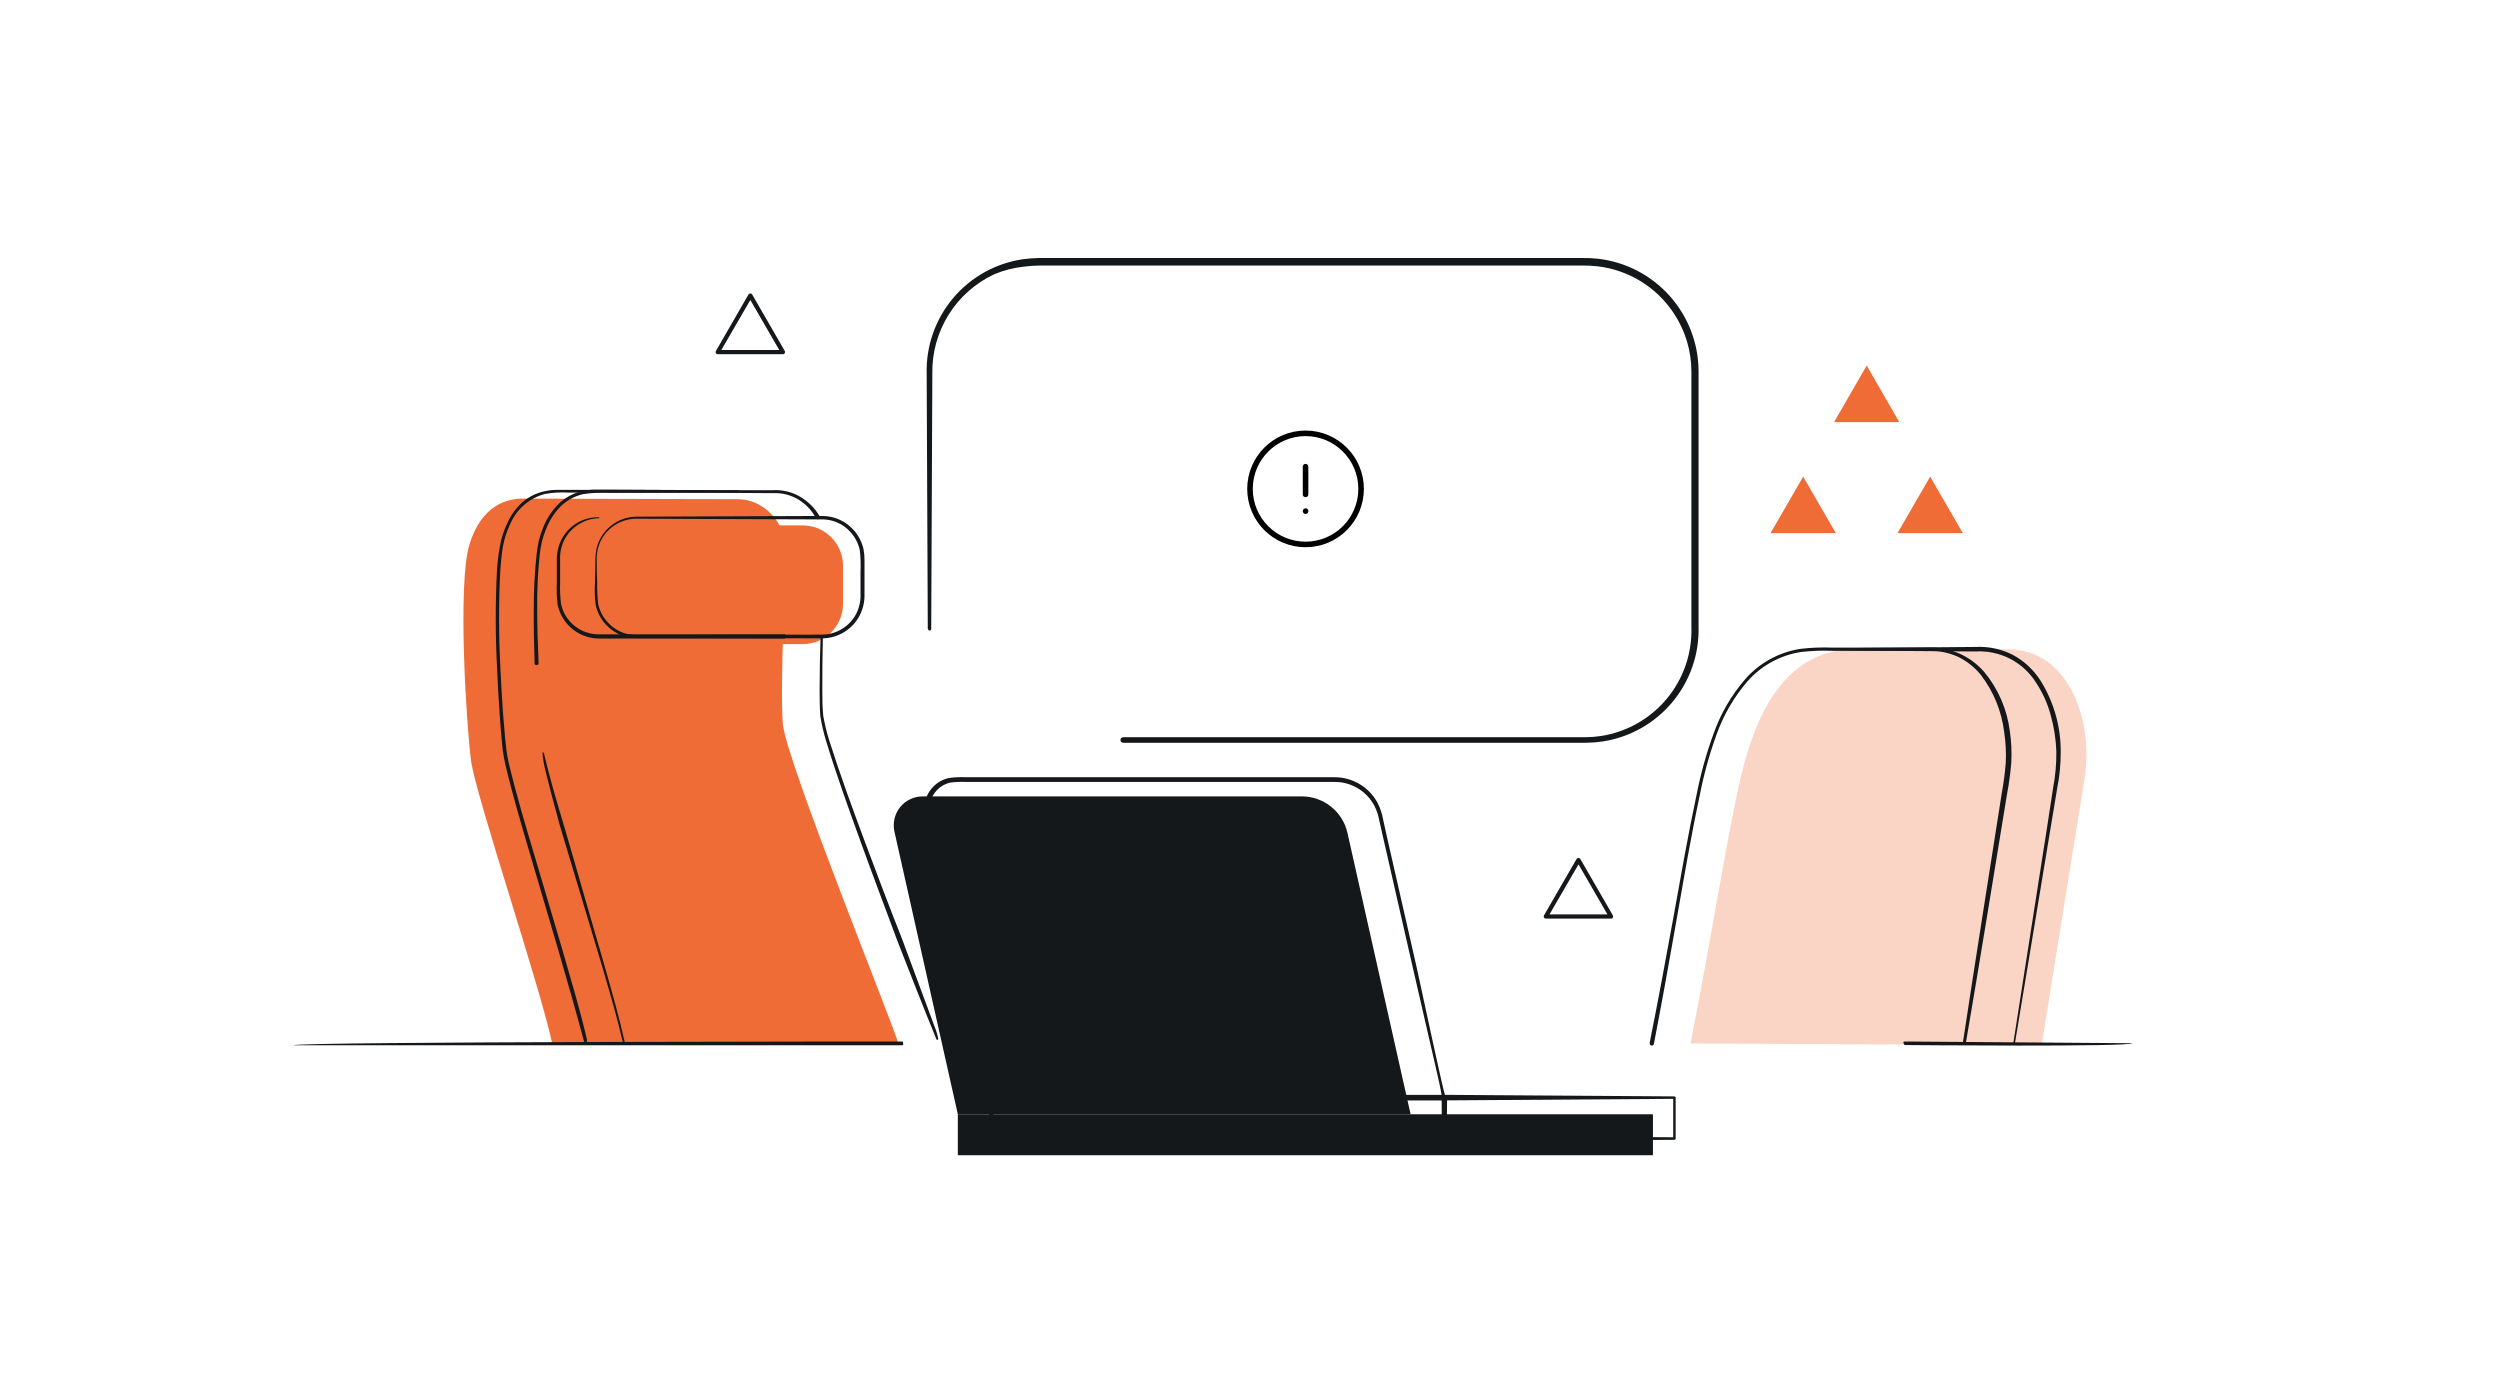 <svg width="450" height="250" viewBox="0 0 450 250" fill="none" xmlns="http://www.w3.org/2000/svg">
<g clip-path="url(#clip0_1626_17253)">
<path d="M253.91 200.57H172.41L161 149.7C160.827 148.939 160.828 148.149 161.003 147.388C161.177 146.627 161.52 145.915 162.007 145.305C162.494 144.696 163.112 144.203 163.816 143.865C164.519 143.526 165.289 143.35 166.07 143.35H234.34C236.248 143.353 238.098 144.003 239.588 145.195C241.078 146.387 242.118 148.049 242.54 149.91L253.91 200.57Z" fill="#15181A"/>
<path d="M297.53 207.94H172.41V200.57H297.53" fill="#15181A"/>
<path d="M304.301 187.82C308.491 166.53 310.751 151.05 313.301 140.08C315.851 129.11 321.041 116.86 333.941 116.86H361.361C372.611 116.86 376.841 130.09 375.231 140.08L367.491 188.14L304.301 187.82Z" fill="#EF6C37" fill-opacity="0.29"/>
<path d="M329 116.71C337.86 116.57 346.73 116.54 355.6 116.45C357.892 116.332 360.175 116.807 362.23 117.83C364.255 118.913 365.974 120.488 367.23 122.41C369.655 126.249 370.938 130.699 370.93 135.24C370.943 137.483 370.729 139.721 370.29 141.92L369.2 148.48L367.03 161.6L362.68 187.84C362.672 187.878 362.651 187.912 362.619 187.934C362.587 187.957 362.548 187.966 362.51 187.96C362.474 187.953 362.441 187.932 362.419 187.903C362.397 187.873 362.387 187.837 362.39 187.8L366.5 161.51L368.56 148.37L369.56 141.8C369.976 139.646 370.17 137.454 370.14 135.26C370.069 133.071 369.733 130.898 369.14 128.79C368.589 126.687 367.693 124.69 366.49 122.88C365.341 121.044 363.716 119.553 361.788 118.565C359.861 117.577 357.701 117.13 355.54 117.27C346.67 117.19 337.8 117.16 328.94 117.02C328.899 117.02 328.86 117.005 328.83 116.977C328.8 116.949 328.782 116.911 328.78 116.87C328.778 116.843 328.783 116.816 328.794 116.791C328.806 116.766 328.823 116.745 328.845 116.729C328.867 116.713 328.893 116.703 328.92 116.699C328.947 116.696 328.975 116.7 329 116.71Z" fill="#15181A"/>
<path d="M296.93 187.75C298.42 180.32 299.81 172.87 301.16 165.42C302.51 157.97 303.8 150.49 305.38 143.07C306.109 139.329 307.132 135.65 308.44 132.07C309.713 128.453 311.657 125.108 314.17 122.21C316.745 119.298 320.258 117.381 324.1 116.79C325.998 116.568 327.91 116.494 329.82 116.57H346.87C348.81 116.488 350.745 116.829 352.54 117.57C354.334 118.344 355.927 119.517 357.2 121C359.678 124.012 361.259 127.661 361.76 131.53C362.044 133.436 362.135 135.366 362.03 137.29C361.877 139.196 361.62 141.092 361.26 142.97C358.8 157.97 356.4 172.89 353.84 187.83C353.835 187.865 353.823 187.899 353.805 187.93C353.786 187.96 353.762 187.987 353.732 188.007C353.703 188.028 353.67 188.042 353.636 188.05C353.601 188.057 353.565 188.057 353.53 188.05C353.462 188.038 353.401 188 353.36 187.944C353.319 187.888 353.301 187.819 353.31 187.75C355.57 172.75 357.98 157.8 360.31 142.82C360.654 140.975 360.898 139.112 361.04 137.24C361.125 135.381 361.025 133.519 360.74 131.68C360.275 127.98 358.836 124.471 356.57 121.51C355.412 120.07 353.937 118.916 352.26 118.14C350.548 117.413 348.698 117.071 346.84 117.14H329.82C327.94 117.072 326.058 117.146 324.19 117.36C320.468 117.931 317.064 119.789 314.57 122.61C312.107 125.46 310.201 128.747 308.95 132.3C307.668 135.85 306.665 139.494 305.95 143.2C304.36 150.6 303.1 158.07 301.79 165.53C300.48 172.99 299.14 180.46 297.7 187.9C297.691 187.949 297.673 187.996 297.646 188.038C297.619 188.079 297.584 188.115 297.543 188.143C297.502 188.171 297.456 188.191 297.407 188.201C297.359 188.21 297.308 188.21 297.26 188.2C297.211 188.192 297.164 188.173 297.122 188.147C297.08 188.12 297.044 188.085 297.016 188.044C296.988 188.003 296.969 187.956 296.959 187.908C296.949 187.859 296.95 187.809 296.96 187.76L296.93 187.75Z" fill="#15181A"/>
<path d="M99.439 188C97.249 177.59 85.6 143.17 84.779 136.87C83.96 130.57 82.32 105.1 84.51 97.97C86.7 90.84 91.359 89.75 94.1 89.75L132.789 89.85C137.529 89.85 141.459 94.14 141.459 98.98C141.459 100.91 140.369 123.72 140.909 130.3C141.449 136.88 161.479 186.13 161.689 187.82C161.689 187.93 99.439 188 99.439 188Z" fill="#EF6C37"/>
<path d="M144.481 94.57H111.061C107.051 94.57 103.801 97.82 103.801 101.83V108.68C103.801 112.69 107.051 115.94 111.061 115.94H144.481C148.49 115.94 151.741 112.69 151.741 108.68V101.83C151.741 97.82 148.49 94.57 144.481 94.57Z" fill="#EF6C37"/>
<path d="M141.19 114.93H107.68C107.002 114.914 106.33 114.81 105.68 114.62C104.349 114.229 103.151 113.478 102.22 112.45C101.286 111.43 100.646 110.175 100.37 108.82C100.214 107.493 100.168 106.155 100.23 104.82V100.88C100.186 99.515 100.503 98.163 101.15 96.96C101.796 95.77 102.758 94.78 103.929 94.1C105.1 93.419 106.435 93.073 107.79 93.1C107.813 93.1 107.836 93.109 107.853 93.126C107.87 93.143 107.88 93.166 107.88 93.19C107.88 93.214 107.87 93.237 107.853 93.254C107.836 93.27 107.813 93.28 107.79 93.28C106.501 93.317 105.245 93.698 104.153 94.384C103.062 95.07 102.173 96.035 101.58 97.18C101.013 98.328 100.752 99.602 100.82 100.88V104.82C100.771 106.109 100.824 107.4 100.98 108.68C101.237 109.912 101.825 111.05 102.682 111.971C103.538 112.893 104.63 113.563 105.84 113.91C106.442 114.08 107.064 114.171 107.69 114.18H109.69H141.23C141.325 114.18 141.417 114.218 141.484 114.285C141.552 114.353 141.59 114.444 141.59 114.54C141.59 114.635 141.552 114.727 141.484 114.795C141.417 114.862 141.325 114.9 141.23 114.9L141.19 114.93Z" fill="#15181A"/>
<path d="M96.229 119.32C96.119 116.06 96.049 112.79 96.079 109.52C96.068 106.243 96.242 102.968 96.599 99.71C96.689 98.89 96.822 98.076 96.999 97.27C97.202 96.464 97.466 95.675 97.789 94.91C98.407 93.357 99.328 91.943 100.499 90.75C101.705 89.561 103.224 88.739 104.879 88.38C105.697 88.201 106.533 88.12 107.369 88.14H109.809L129.389 88.23C132.649 88.23 135.919 88.23 139.179 88.23C140.866 88.141 142.541 88.547 143.999 89.4C145.469 90.252 146.693 91.472 147.549 92.94C147.584 93.025 147.588 93.12 147.558 93.207C147.529 93.294 147.469 93.367 147.39 93.413C147.311 93.46 147.217 93.476 147.127 93.459C147.037 93.442 146.956 93.392 146.899 93.32C146.169 91.918 145.07 90.742 143.719 89.92C142.353 89.096 140.773 88.695 139.179 88.77C135.919 88.77 132.649 88.71 129.389 88.71H109.809C108.199 88.625 106.584 88.702 104.989 88.94C103.437 89.289 102.014 90.065 100.879 91.18C99.768 92.331 98.894 93.691 98.309 95.18C98.002 95.921 97.748 96.683 97.549 97.46C97.375 98.246 97.241 99.04 97.149 99.84C96.809 103.072 96.659 106.321 96.699 109.57C96.699 112.83 96.799 116.09 96.949 119.34C96.952 119.389 96.945 119.439 96.928 119.485C96.911 119.532 96.885 119.575 96.852 119.611C96.818 119.647 96.778 119.677 96.733 119.697C96.687 119.718 96.639 119.729 96.589 119.73C96.492 119.733 96.397 119.698 96.324 119.633C96.252 119.568 96.207 119.477 96.199 119.38L96.229 119.32Z" fill="#15181A"/>
<path d="M112.111 187.61C111.111 183.23 109.831 178.91 108.581 174.61L104.701 161.67L100.811 148.73C100.211 146.563 99.624 144.387 99.051 142.2L98.231 138.91C97.938 137.816 97.74 136.698 97.641 135.57C97.641 135.534 97.654 135.5 97.678 135.474C97.702 135.448 97.735 135.432 97.771 135.43C97.801 135.431 97.831 135.443 97.854 135.463C97.878 135.483 97.894 135.51 97.901 135.54C98.901 139.9 100.201 144.22 101.491 148.54C102.781 152.86 103.991 157.19 105.251 161.54L109.021 174.54C110.241 178.88 111.491 183.21 112.461 187.63C112.47 187.675 112.461 187.722 112.437 187.761C112.413 187.8 112.375 187.828 112.331 187.84C112.3 187.843 112.269 187.84 112.24 187.829C112.211 187.819 112.185 187.802 112.164 187.779C112.142 187.757 112.126 187.73 112.117 187.701C112.108 187.671 112.106 187.64 112.111 187.61Z" fill="#15181A"/>
<path d="M148.119 114.64C148.049 117.81 147.999 120.97 148.019 124.14C148.019 125.72 148.019 127.3 148.189 128.87C148.46 130.41 148.834 131.93 149.309 133.42C151.209 139.42 153.409 145.42 155.609 151.33C157.809 157.24 160.069 163.19 162.399 169.09L165.709 178L167.359 182.45L168.189 184.69C168.503 185.43 168.738 186.201 168.889 186.99C168.892 187.012 168.89 187.035 168.884 187.057C168.878 187.078 168.868 187.099 168.854 187.116C168.84 187.134 168.823 187.149 168.803 187.16C168.783 187.171 168.762 187.178 168.739 187.18C168.702 187.185 168.665 187.178 168.632 187.16C168.6 187.142 168.574 187.114 168.559 187.08C166.179 181.27 163.869 175.32 161.559 169.44C159.359 163.5 157.109 157.58 154.949 151.61C152.789 145.64 150.629 139.69 148.769 133.61C148.289 132.078 147.918 130.514 147.659 128.93C147.539 127.33 147.529 125.75 147.529 124.16C147.529 120.99 147.599 117.82 147.699 114.65C147.711 114.596 147.74 114.547 147.783 114.513C147.826 114.478 147.879 114.459 147.934 114.459C147.989 114.459 148.043 114.478 148.086 114.513C148.129 114.547 148.158 114.596 148.169 114.65L148.119 114.64Z" fill="#15181A"/>
<path d="M162.5 188.15H52.83C52.83 187.47 162.5 187.47 162.5 187.47C162.5 187.47 162.68 188.15 162.5 188.15Z" fill="#15181A"/>
<path d="M342.82 187.47L383.82 187.78C383.82 188.47 342.82 188.11 342.82 188.11C342.47 187.58 342.63 187.47 342.82 187.47Z" fill="#15181A"/>
<path d="M105.219 187.81C102.219 176.59 98.849 165.46 95.569 154.3C93.939 148.72 92.249 143.15 90.929 137.46C90.769 136.75 90.639 136.01 90.529 135.28C90.419 134.55 90.369 133.83 90.299 133.1C90.159 131.65 90.049 130.2 89.949 128.75C89.739 125.84 89.579 122.94 89.459 120.03C89.159 114.207 89.159 108.373 89.459 102.55C89.565 101.088 89.745 99.633 89.999 98.19C90.273 96.733 90.744 95.32 91.399 93.99C92.023 92.644 92.907 91.434 93.999 90.43C95.143 89.437 96.519 88.749 97.999 88.43C98.727 88.262 99.472 88.178 100.219 88.18H102.399H106.769H115.489L132.939 88.26C132.97 88.253 133.002 88.253 133.033 88.26C133.063 88.267 133.092 88.281 133.116 88.301C133.141 88.321 133.161 88.346 133.174 88.374C133.188 88.403 133.195 88.433 133.195 88.465C133.195 88.496 133.188 88.527 133.174 88.556C133.161 88.584 133.141 88.609 133.116 88.629C133.092 88.648 133.063 88.662 133.033 88.669C133.002 88.677 132.97 88.677 132.939 88.67H115.489H102.379C100.948 88.583 99.512 88.663 98.099 88.91C96.726 89.267 95.452 89.933 94.374 90.857C93.296 91.78 92.443 92.937 91.879 94.24C91.256 95.525 90.805 96.887 90.539 98.29C90.299 99.71 90.159 101.15 90.059 102.59C89.759 108.389 89.759 114.2 90.059 120C90.186 122.9 90.356 125.8 90.569 128.7C90.679 130.15 90.799 131.59 90.939 133.04C91.013 133.76 91.093 134.48 91.179 135.2C91.279 135.91 91.409 136.6 91.569 137.31C92.899 142.94 94.569 148.51 96.239 154.09L101.189 170.82L103.599 179.21C103.979 180.62 104.379 182.02 104.739 183.43L105.279 185.55L105.529 186.62C105.655 186.969 105.696 187.342 105.649 187.71V187.82C105.638 187.872 105.61 187.918 105.569 187.951C105.528 187.984 105.477 188.002 105.424 188.002C105.372 188.002 105.321 187.984 105.28 187.951C105.239 187.918 105.21 187.872 105.199 187.82L105.219 187.81Z" fill="#15181A"/>
<path d="M148 114.9L116.47 114.85H114.47C113.793 114.838 113.12 114.737 112.47 114.55C111.158 114.158 109.976 113.419 109.05 112.41C108.124 111.401 107.488 110.161 107.21 108.82C107.048 107.493 107.011 106.154 107.1 104.82C107.1 103.5 107.17 102.19 107.17 100.88C107.162 100.209 107.219 99.54 107.34 98.88C107.485 98.227 107.714 97.595 108.02 97C108.649 95.802 109.592 94.798 110.747 94.093C111.902 93.389 113.227 93.011 114.58 93L146.12 92.88H148.12C148.796 92.894 149.468 92.991 150.12 93.17C151.443 93.561 152.636 94.302 153.574 95.314C154.512 96.325 155.16 97.571 155.45 98.92C155.565 99.58 155.618 100.25 155.61 100.92V106.83C155.669 108.218 155.362 109.598 154.72 110.83C154.072 112.053 153.106 113.077 151.922 113.794C150.739 114.51 149.383 114.893 148 114.9ZM148 114.23C149.256 114.216 150.485 113.864 151.558 113.211C152.632 112.558 153.51 111.629 154.1 110.52C154.677 109.397 154.949 108.142 154.89 106.88V102.94C154.951 101.652 154.911 100.362 154.77 99.08C154.518 97.844 153.934 96.699 153.08 95.77C152.236 94.824 151.145 94.132 149.93 93.77C149.325 93.597 148.699 93.502 148.07 93.49H146.07L114.53 93.37C113.24 93.374 111.976 93.726 110.87 94.39C109.765 95.053 108.859 96.004 108.25 97.14C107.646 98.291 107.359 99.582 107.42 100.88C107.42 102.19 107.42 103.5 107.49 104.82C107.473 106.116 107.533 107.411 107.67 108.7C107.933 109.947 108.531 111.098 109.4 112.03C110.255 112.978 111.356 113.67 112.58 114.03C113.188 114.204 113.817 114.295 114.45 114.3H116.45L148 114.23Z" fill="#15181A"/>
<path d="M167.001 113.21L166.801 67.29C166.662 62.327 168.349 57.486 171.541 53.684C174.733 49.882 179.209 47.383 184.121 46.66C185.095 46.527 186.077 46.453 187.061 46.44H201.411H247.331H270.331H284.681C285.663 46.424 286.644 46.467 287.621 46.57C292.582 47.139 297.163 49.503 300.501 53.217C303.839 56.93 305.703 61.737 305.741 66.73V89.73V112.73C305.892 117.705 304.215 122.562 301.027 126.384C297.84 130.205 293.362 132.726 288.441 133.47C287.467 133.612 286.485 133.688 285.501 133.7H248.101H202.181C202.048 133.7 201.921 133.647 201.827 133.554C201.734 133.46 201.681 133.333 201.681 133.2C201.681 133.067 201.734 132.94 201.827 132.847C201.921 132.753 202.048 132.7 202.181 132.7H248.101H285.401C286.332 132.692 287.26 132.618 288.181 132.48C292.825 131.761 297.045 129.366 300.043 125.747C303.041 122.129 304.609 117.537 304.451 112.84V89.84V66.84C304.441 63.114 303.335 59.473 301.271 56.37C299.732 54.044 297.703 52.084 295.326 50.626C292.949 49.168 290.281 48.248 287.511 47.93C285.691 47.72 283.761 47.83 281.841 47.8H270.301H247.301H201.381H187.071C186.141 47.807 185.212 47.873 184.291 48C182.472 48.193 180.69 48.648 179.001 49.35C175.598 50.934 172.73 53.473 170.745 56.658C168.76 59.844 167.744 63.538 167.821 67.29L167.621 113.21C167.621 113.287 167.59 113.361 167.536 113.415C167.482 113.469 167.408 113.5 167.331 113.5C167.254 113.5 167.18 113.469 167.126 113.415C167.071 113.361 167.041 113.287 167.041 113.21H167.001Z" fill="#15181A"/>
<path d="M260.301 197.88C233.061 197.99 205.711 198.08 178.411 198.07C178.297 198.071 178.186 198.032 178.097 197.961C178.008 197.89 177.946 197.791 177.921 197.68L167.351 150.6L166.691 147.66C166.581 147.17 166.471 146.66 166.391 146.13C166.342 145.582 166.369 145.03 166.471 144.49C166.68 143.41 167.199 142.415 167.964 141.624C168.729 140.834 169.708 140.284 170.781 140.04C171.808 139.901 172.845 139.854 173.881 139.9H182.931H207.051H231.181H240.181C241.766 139.889 243.326 140.308 244.692 141.113C246.059 141.918 247.181 143.078 247.941 144.47C248.426 145.395 248.763 146.391 248.941 147.42L249.601 150.42L255.001 174.13L257.571 186L258.871 191.91C259.311 193.85 259.711 195.79 260.301 197.88ZM259.521 197.26C259.221 195.43 258.731 193.45 258.291 191.5L256.941 185.64L254.251 173.94L248.921 150.56L248.261 147.64C248.093 146.686 247.776 145.765 247.321 144.91C246.386 143.213 244.869 141.91 243.051 141.24C242.149 140.903 241.193 140.737 240.231 140.75H231.231H207.101H182.981H173.931C172.959 140.707 171.986 140.748 171.021 140.87C170.122 141.079 169.303 141.543 168.663 142.206C168.022 142.87 167.587 143.705 167.411 144.61C167.326 145.062 167.306 145.523 167.351 145.98C167.411 146.42 167.521 146.91 167.641 147.41L168.301 150.35L178.951 197.41L178.461 197.02C205.451 197.06 232.431 197.15 259.521 197.26Z" fill="#15181A"/>
<path d="M260 205.26L178.42 205.2C178.353 205.2 178.288 205.174 178.24 205.127C178.191 205.081 178.163 205.017 178.16 204.95L177.92 197.58C177.918 197.516 177.928 197.452 177.95 197.392C177.972 197.333 178.006 197.278 178.05 197.231C178.094 197.185 178.147 197.147 178.205 197.121C178.263 197.095 178.326 197.081 178.39 197.08H259.92C260.052 197.083 260.178 197.136 260.271 197.229C260.364 197.322 260.418 197.448 260.42 197.58C260.42 197.713 260.368 197.84 260.274 197.934C260.18 198.027 260.053 198.08 259.92 198.08H178.42L178.92 197.58L178.68 204.95L178.42 204.69L260 204.64C260.083 204.64 260.161 204.673 260.22 204.731C260.278 204.789 260.31 204.868 260.31 204.95C260.312 204.991 260.305 205.033 260.29 205.072C260.275 205.11 260.252 205.146 260.223 205.176C260.194 205.205 260.16 205.229 260.121 205.245C260.083 205.262 260.042 205.27 260 205.27V205.26Z" fill="#15181A"/>
<path d="M260.339 204.59C273.999 204.59 287.649 204.59 301.409 204.71L301.179 204.94V197.57L301.399 197.79L259.979 198.07L260.479 197.57C260.489 199.91 260.429 202.21 260.339 204.59ZM259.629 205.29C259.549 202.76 259.479 200.15 259.489 197.57C259.489 197.439 259.541 197.313 259.632 197.22C259.724 197.127 259.848 197.073 259.979 197.07L301.399 197.35C301.428 197.35 301.457 197.356 301.483 197.367C301.51 197.378 301.534 197.394 301.555 197.415C301.575 197.435 301.591 197.459 301.602 197.486C301.614 197.513 301.619 197.541 301.619 197.57V204.94C301.619 205.001 301.595 205.06 301.552 205.103C301.509 205.146 301.45 205.17 301.389 205.17C287.549 205.26 273.589 205.32 259.629 205.29Z" fill="#15181A"/>
<path d="M347.431 85.79L341.551 95.96H353.301L347.431 85.79Z" fill="#EF6C37"/>
<path d="M324.569 85.79L318.699 95.96H330.449L324.569 85.79Z" fill="#EF6C37"/>
<path d="M336.001 65.8L330.131 75.98H341.871L336.001 65.8Z" fill="#EF6C37"/>
<path d="M140.929 63.76H129.179C129.114 63.761 129.049 63.743 128.993 63.71C128.936 63.676 128.89 63.628 128.859 63.57C128.825 63.513 128.807 63.447 128.807 63.38C128.807 63.313 128.825 63.247 128.859 63.19L134.729 53C134.764 52.944 134.813 52.898 134.871 52.866C134.928 52.835 134.993 52.818 135.059 52.818C135.125 52.818 135.19 52.835 135.248 52.866C135.305 52.898 135.354 52.944 135.389 53L141.259 63.17C141.294 63.227 141.312 63.293 141.312 63.36C141.312 63.427 141.294 63.493 141.259 63.55C141.229 63.612 141.182 63.665 141.124 63.702C141.066 63.739 140.998 63.759 140.929 63.76ZM129.839 63H140.269L135.059 54L129.839 63Z" fill="#15181A"/>
<path d="M290.001 165.35H278.241C278.174 165.349 278.109 165.331 278.051 165.298C277.993 165.265 277.945 165.217 277.911 165.16C277.881 165.101 277.865 165.036 277.865 164.97C277.865 164.904 277.881 164.839 277.911 164.78L283.791 154.6C283.827 154.546 283.877 154.502 283.934 154.472C283.992 154.442 284.056 154.426 284.121 154.426C284.186 154.426 284.25 154.442 284.307 154.472C284.365 154.502 284.414 154.546 284.451 154.6L290.321 164.78C290.355 164.837 290.373 164.903 290.373 164.97C290.373 165.037 290.355 165.103 290.321 165.16C290.289 165.217 290.243 165.265 290.186 165.298C290.13 165.332 290.066 165.349 290.001 165.35ZM278.911 164.59H289.341L284.131 155.59L278.911 164.59Z" fill="#15181A"/>
<path d="M235 84V89" stroke="black" stroke-linecap="round" stroke-linejoin="round"/>
<path d="M235 92.011L235.01 92" stroke="black" stroke-linecap="round" stroke-linejoin="round"/>
<path d="M235 98C240.523 98 245 93.523 245 88C245 82.477 240.523 78 235 78C229.477 78 225 82.477 225 88C225 93.523 229.477 98 235 98Z" stroke="black" stroke-linecap="round" stroke-linejoin="round"/>
</g>
<defs>
<clipPath id="clip0_1626_17253">
<rect width="450" height="250" fill="white"/>
</clipPath>
</defs>
</svg>

